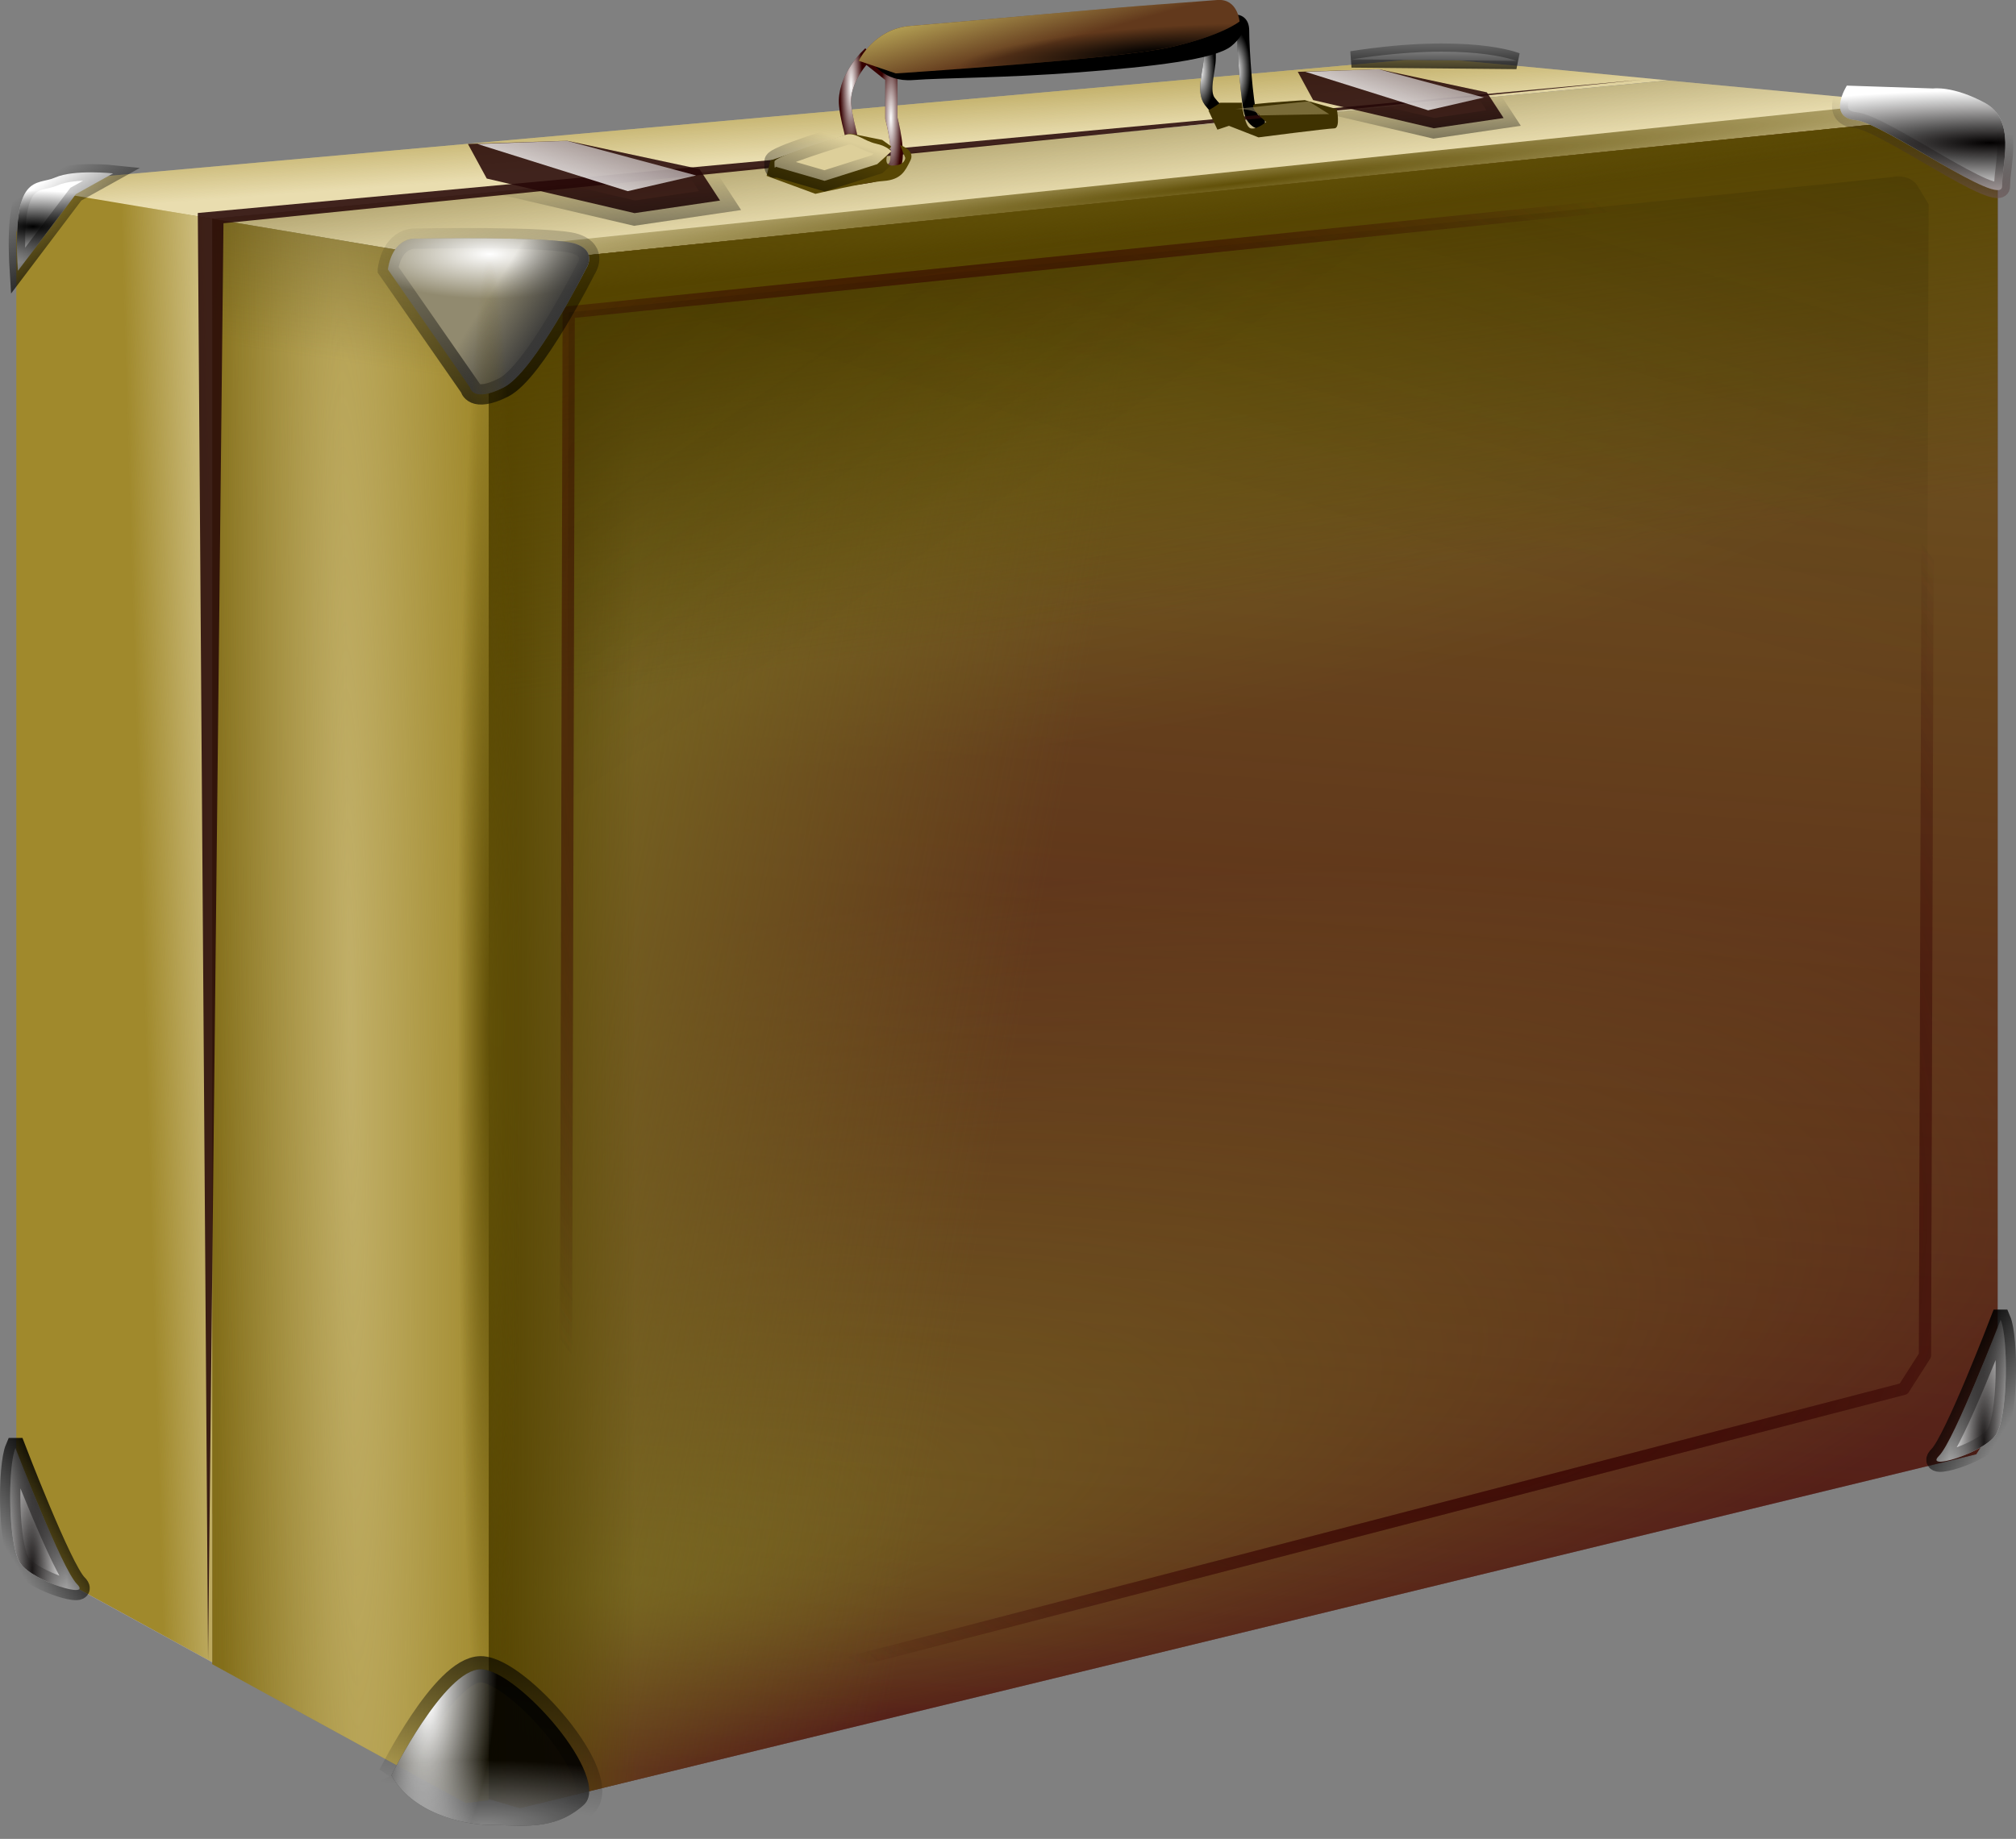<?xml version="1.0" encoding="UTF-8" standalone="no"?>
<!-- Created with Inkscape (http://www.inkscape.org/) -->
<svg
    xmlns:inkscape="http://www.inkscape.org/namespaces/inkscape"
    xmlns:rdf="http://www.w3.org/1999/02/22-rdf-syntax-ns#"
    xmlns="http://www.w3.org/2000/svg"
    xmlns:sodipodi="http://sodipodi.sourceforge.net/DTD/sodipodi-0.dtd"
    xmlns:cc="http://creativecommons.org/ns#"
    xmlns:xlink="http://www.w3.org/1999/xlink"
    xmlns:dc="http://purl.org/dc/elements/1.1/"
    xmlns:svg="http://www.w3.org/2000/svg"
    xmlns:ns1="http://sozi.baierouge.fr"
    id="svg2402"
    sodipodi:docname="suitcase.svg"
    inkscape:export-filename="/home/hrum/Pictures/openclipart/suitcase.png"
    viewBox="0 0 99.116 90.429"
    sodipodi:version="0.32"
    inkscape:export-xdpi="299.64917"
    version="1.0"
    inkscape:output_extension="org.inkscape.output.svg.inkscape"
    inkscape:export-ydpi="299.64917"
    inkscape:version="0.46+devel"
  >
  <rect x="0" y="0" width="99.116" height="90.429" fill="#808080" stroke="none"/>
  <title
      id="title215"
    >suitcase</title
  >
  <defs
      id="defs2404"
    >
    <linearGradient
        id="linearGradient3734"
        inkscape:collect="always"
      >
      <stop
          id="stop3736"
          style="stop-color:#ffffff"
          offset="0"
      />
      <stop
          id="stop3738"
          style="stop-color:#ffffff;stop-opacity:0"
          offset="1"
      />
    </linearGradient
    >
    <linearGradient
        id="linearGradient3644"
        inkscape:collect="always"
      >
      <stop
          id="stop3646"
          style="stop-color:#000000"
          offset="0"
      />
      <stop
          id="stop3648"
          style="stop-color:#000000;stop-opacity:0"
          offset="1"
      />
    </linearGradient
    >
    <linearGradient
        id="linearGradient3596"
        inkscape:collect="always"
      >
      <stop
          id="stop3598"
          style="stop-color:#1b1818"
          offset="0"
      />
      <stop
          id="stop3600"
          style="stop-color:#1b1818;stop-opacity:0"
          offset="1"
      />
    </linearGradient
    >
    <linearGradient
        id="linearGradient3398"
        inkscape:collect="always"
      >
      <stop
          id="stop3400"
          style="stop-color:#241c00"
          offset="0"
      />
      <stop
          id="stop3406"
          style="stop-color:#241c00;stop-opacity:0"
          offset="1"
      />
    </linearGradient
    >
    <linearGradient
        id="linearGradient3388"
        inkscape:collect="always"
      >
      <stop
          id="stop3390"
          style="stop-color:#350000"
          offset="0"
      />
      <stop
          id="stop3392"
          style="stop-color:#350000;stop-opacity:0"
          offset="1"
      />
    </linearGradient
    >
    <linearGradient
        id="linearGradient3302"
        inkscape:collect="always"
      >
      <stop
          id="stop3304"
          style="stop-color:#e9ddaf"
          offset="0"
      />
      <stop
          id="stop3306"
          style="stop-color:#e9ddaf;stop-opacity:0"
          offset="1"
      />
    </linearGradient
    >
    <linearGradient
        id="linearGradient3288"
        inkscape:collect="always"
      >
      <stop
          id="stop3290"
          style="stop-color:#554400"
          offset="0"
      />
      <stop
          id="stop3292"
          style="stop-color:#554400;stop-opacity:0"
          offset="1"
      />
    </linearGradient
    >
    <linearGradient
        id="linearGradient3266"
        inkscape:collect="always"
      >
      <stop
          id="stop3268"
          style="stop-color:#786721"
          offset="0"
      />
      <stop
          id="stop3270"
          style="stop-color:#786721;stop-opacity:0"
          offset="1"
      />
    </linearGradient
    >
    <radialGradient
        id="radialGradient3272"
        fx="209.36"
        fy="604.44"
        xlink:href="#linearGradient3266"
        gradientUnits="userSpaceOnUse"
        cy="585.51"
        cx="223.11"
        gradientTransform="matrix(1.541 -.236 .085 .554 -170.2 312.51)"
        r="37.091"
        inkscape:collect="always"
    />
    <radialGradient
        id="radialGradient3276"
        fx="218.95"
        fy="489.46"
        xlink:href="#linearGradient3266"
        gradientUnits="userSpaceOnUse"
        cy="514.66"
        cx="226.9"
        gradientTransform="matrix(1.312 -.171 .044 .34 -97.245 408.07)"
        r="37.091"
        inkscape:collect="always"
    />
    <linearGradient
        id="linearGradient3280"
        y2="628.57"
        xlink:href="#linearGradient3266"
        gradientUnits="userSpaceOnUse"
        x2="256.52"
        y1="511.43"
        x1="266.27"
        inkscape:collect="always"
    />
    <linearGradient
        id="linearGradient3284"
        y2="565"
        xlink:href="#linearGradient3266"
        gradientUnits="userSpaceOnUse"
        x2="227.59"
        y1="560.18"
        x1="202.34"
        inkscape:collect="always"
    />
    <linearGradient
        id="linearGradient3294"
        y2="566.79"
        xlink:href="#linearGradient3288"
        gradientUnits="userSpaceOnUse"
        x2="207.8"
        y1="566.79"
        x1="200.55"
        inkscape:collect="always"
    />
    <linearGradient
        id="linearGradient3298"
        y2="551.96"
        xlink:href="#linearGradient3288"
        gradientUnits="userSpaceOnUse"
        x2="218.52"
        y1="532.5"
        x1="215.73"
        inkscape:collect="always"
    />
    <linearGradient
        id="linearGradient3308"
        y2="573.17"
        xlink:href="#linearGradient3302"
        gradientUnits="userSpaceOnUse"
        x2="183.74"
        y1="572.99"
        x1="189.82"
        inkscape:collect="always"
    />
    <linearGradient
        id="linearGradient3318"
        y2="566.9"
        gradientUnits="userSpaceOnUse"
        x2="193.76"
        y1="567.08"
        x1="177.31"
        inkscape:collect="always"
      >
      <stop
          id="stop3314"
          style="stop-color:#5a4800"
          offset="0"
      />
      <stop
          id="stop3316"
          style="stop-color:#5a4800;stop-opacity:0"
          offset="1"
      />
    </linearGradient
    >
    <radialGradient
        id="radialGradient3328"
        gradientUnits="userSpaceOnUse"
        cy="569.22"
        cx="193.76"
        gradientTransform="matrix(1 -.011 .21 18.468 -119.59 -9940.9)"
        r="6.799"
        inkscape:collect="always"
      >
      <stop
          id="stop3324"
          style="stop-color:#e9ddaf;stop-opacity:.456"
          offset="0"
      />
      <stop
          id="stop3326"
          style="stop-color:#e9ddaf;stop-opacity:0"
          offset="1"
      />
    </radialGradient
    >
    <linearGradient
        id="linearGradient3356"
        y2="537.97"
        gradientUnits="userSpaceOnUse"
        x2="197.88"
        y1="519.58"
        x1="200.55"
        inkscape:collect="always"
      >
      <stop
          id="stop3352"
          style="stop-color:#504416"
          offset="0"
      />
      <stop
          id="stop3354"
          style="stop-color:#504416;stop-opacity:0"
          offset="1"
      />
    </linearGradient
    >
    <linearGradient
        id="linearGradient3366"
        y2="528.01"
        gradientUnits="userSpaceOnUse"
        x2="239.29"
        y1="519.79"
        x1="238.39"
        inkscape:collect="always"
      >
      <stop
          id="stop3362"
          style="stop-color:#6a5a1c"
          offset="0"
      />
      <stop
          id="stop3364"
          style="stop-color:#6a5a1c;stop-opacity:0"
          offset="1"
      />
    </linearGradient
    >
    <linearGradient
        id="linearGradient3384"
        y2="526.36"
        gradientUnits="userSpaceOnUse"
        x2="226.91"
        y1="520.29"
        x1="226.46"
        inkscape:collect="always"
      >
      <stop
          id="stop3380"
          style="stop-color:#876b00"
          offset="0"
      />
      <stop
          id="stop3382"
          style="stop-color:#876b00;stop-opacity:0"
          offset="1"
      />
    </linearGradient
    >
    <radialGradient
        id="radialGradient3394"
        xlink:href="#linearGradient3388"
        gradientUnits="userSpaceOnUse"
        cy="566.34"
        cx="237.82"
        gradientTransform="matrix(.878 -.725 1.064 1.289 -573.5 8.705)"
        r="34.019"
        inkscape:collect="always"
    />
    <linearGradient
        id="linearGradient3404"
        y2="556.52"
        xlink:href="#linearGradient3398"
        gradientUnits="userSpaceOnUse"
        x2="208.79"
        y1="480.98"
        x1="156.15"
        inkscape:collect="always"
    />
    <linearGradient
        id="linearGradient3410"
        y2="548.48"
        xlink:href="#linearGradient3398"
        gradientUnits="userSpaceOnUse"
        x2="251.82"
        y1="415.63"
        x1="292.22"
        inkscape:collect="always"
    />
    <linearGradient
        id="linearGradient3420"
        y2="529.26"
        gradientUnits="userSpaceOnUse"
        x2="199.43"
        y1="544.16"
        x1="203.04"
        inkscape:collect="always"
      >
      <stop
          id="stop3416"
          style="stop-color:#000000"
          offset="0"
      />
      <stop
          id="stop3418"
          style="stop-color:#000000;stop-opacity:0"
          offset="1"
      />
    </linearGradient
    >
    <radialGradient
        id="radialGradient3430"
        gradientUnits="userSpaceOnUse"
        cy="528.53"
        cx="200.54"
        gradientTransform="matrix(1.332 0 -7.0209e-7 .444 -66.518 297.34)"
        r="4.949"
        inkscape:collect="always"
      >
      <stop
          id="stop3426"
          style="stop-color:#ffffff"
          offset="0"
      />
      <stop
          id="stop3428"
          style="stop-color:#ffffff;stop-opacity:0"
          offset="1"
      />
    </radialGradient
    >
    <linearGradient
        id="linearGradient3440"
        y2="534.06"
        gradientUnits="userSpaceOnUse"
        x2="200.54"
        y1="535.88"
        x1="203.42"
        inkscape:collect="always"
      >
      <stop
          id="stop3436"
          style="stop-color:#373737"
          offset="0"
      />
      <stop
          id="stop3438"
          style="stop-color:#373737;stop-opacity:0"
          offset="1"
      />
    </linearGradient
    >
    <linearGradient
        id="linearGradient3450"
        y2="528.76"
        gradientUnits="userSpaceOnUse"
        x2="178.03"
        gradientTransform="matrix(.806 0 0 .808 34.558 101.57)"
        y1="534.4"
        x1="181.9"
        inkscape:collect="always"
      >
      <stop
          id="stop3446"
          style="stop-color:#000000"
          offset="0"
      />
      <stop
          id="stop3448"
          style="stop-color:#000000;stop-opacity:0"
          offset="1"
      />
    </linearGradient
    >
    <radialGradient
        id="radialGradient3468"
        gradientUnits="userSpaceOnUse"
        cy="530.9"
        cx="178.01"
        gradientTransform="matrix(2.017 -0 8.2331e-7 .603 -180.91 210.52)"
        r="2.934"
        inkscape:collect="always"
      >
      <stop
          id="stop3464"
          style="stop-color:#000000"
          offset="0"
      />
      <stop
          id="stop3466"
          style="stop-color:#000000;stop-opacity:0"
          offset="1"
      />
    </radialGradient
    >
    <radialGradient
        id="radialGradient3501"
        gradientUnits="userSpaceOnUse"
        cy="570.2"
        cx="200.58"
        gradientTransform="matrix(1 0 0 23.96 0 -13092)"
        r="1.578"
        inkscape:collect="always"
      >
      <stop
          id="stop3497"
          style="stop-color:#615008"
          offset="0"
      />
      <stop
          id="stop3499"
          style="stop-color:#615008;stop-opacity:0"
          offset="1"
      />
    </radialGradient
    >
    <radialGradient
        id="radialGradient3512"
        gradientUnits="userSpaceOnUse"
        cy="537.94"
        cx="176.62"
        gradientTransform="matrix(1.578 .002 -0 .057 -102.42 520.81)"
        r="36.244"
        inkscape:collect="always"
      >
      <stop
          id="stop3508"
          style="stop-color:#615008"
          offset="0"
      />
      <stop
          id="stop3510"
          style="stop-color:#615008;stop-opacity:0"
          offset="1"
      />
    </radialGradient
    >
    <linearGradient
        id="linearGradient3522"
        y2="526.6"
        gradientUnits="userSpaceOnUse"
        x2="275.25"
        gradientTransform="matrix(1.119 0 0 1.119 -32.595 -63.158)"
        y1="531.52"
        x1="274.24"
        inkscape:collect="always"
      >
      <stop
          id="stop3518"
          style="stop-color:#b88b8b"
          offset="0"
      />
      <stop
          id="stop3520"
          style="stop-color:#000000;stop-opacity:0"
          offset="1"
      />
    </linearGradient
    >
    <radialGradient
        id="radialGradient3532"
        gradientUnits="userSpaceOnUse"
        cy="526.6"
        cx="273.89"
        gradientTransform="matrix(4.428 3.9769e-7 -6.3547e-8 .708 -938.44 153.7)"
        r="3.631"
        inkscape:collect="always"
      >
      <stop
          id="stop3528"
          style="stop-color:#020000"
          offset="0"
      />
      <stop
          id="stop3530"
          style="stop-color:#020000;stop-opacity:0"
          offset="1"
      />
    </radialGradient
    >
    <linearGradient
        id="linearGradient3542"
        y2="520.64"
        gradientUnits="userSpaceOnUse"
        x2="250.89"
        gradientTransform="matrix(1.107 0 0 .591 -26.157 213.43)"
        y1="525.06"
        x1="250.89"
        inkscape:collect="always"
      >
      <stop
          id="stop3538"
          style="stop-color:#000000"
          offset="0"
      />
      <stop
          id="stop3540"
          style="stop-color:#000000;stop-opacity:0"
          offset="1"
      />
    </linearGradient
    >
    <linearGradient
        id="linearGradient3554"
        y2="608.22"
        gradientUnits="userSpaceOnUse"
        x2="203.5"
        gradientTransform="matrix(1.29 0 0 1.29 -58.213 -176)"
        y1="599.64"
        x1="204.89"
        inkscape:collect="always"
      >
      <stop
          id="stop3550"
          style="stop-color:#000000"
          offset="0"
      />
      <stop
          id="stop3552"
          style="stop-color:#000000;stop-opacity:0"
          offset="1"
      />
    </linearGradient
    >
    <radialGradient
        id="radialGradient3572"
        xlink:href="#linearGradient3734"
        gradientUnits="userSpaceOnUse"
        cy="603.94"
        cx="197.02"
        gradientTransform="matrix(.855 .075 -.216 2.446 159.64 -888.79)"
        r="3.769"
        inkscape:collect="always"
    />
    <radialGradient
        id="radialGradient3576"
        xlink:href="#linearGradient3734"
        gradientUnits="userSpaceOnUse"
        cy="606.12"
        cx="201.19"
        gradientTransform="matrix(-0 .858 -3.112 -0 2086.6 436.68)"
        r="3.769"
        inkscape:collect="always"
    />
    <linearGradient
        id="linearGradient3592"
        y2="595.22"
        xlink:href="#linearGradient3644"
        gradientUnits="userSpaceOnUse"
        x2="176.4"
        gradientTransform="translate(.126)"
        y1="593.08"
        x1="179.81"
        inkscape:collect="always"
    />
    <radialGradient
        id="radialGradient3602"
        xlink:href="#linearGradient3596"
        gradientUnits="userSpaceOnUse"
        cy="595.33"
        cx="178.1"
        gradientTransform="matrix(1 7.8882e-7 -0 4.707 0.002 -2205.5)"
        r="1.707"
        inkscape:collect="always"
    />
    <linearGradient
        id="linearGradient3610"
        y2="595.22"
        xlink:href="#linearGradient3644"
        gradientUnits="userSpaceOnUse"
        x2="176.4"
        gradientTransform="matrix(-1 0 0 1 452.04 -6.314)"
        y1="593.08"
        x1="179.81"
        inkscape:collect="always"
    />
    <radialGradient
        id="radialGradient3612"
        xlink:href="#linearGradient3596"
        gradientUnits="userSpaceOnUse"
        cy="595.33"
        cx="178.1"
        gradientTransform="matrix(-1 7.8882e-7 0 4.707 452.16 -2211.8)"
        r="1.707"
        inkscape:collect="always"
    />
    <linearGradient
        id="linearGradient3650"
        y2="527.78"
        xlink:href="#linearGradient3644"
        gradientUnits="userSpaceOnUse"
        x2="208.59"
        gradientTransform="matrix(1.225 0 .555 1.225 -339.27 -118.21)"
        y1="532.07"
        x1="208.85"
        inkscape:collect="always"
    />
    <linearGradient
        id="linearGradient3660"
        y2="522.66"
        xlink:href="#linearGradient3734"
        gradientUnits="userSpaceOnUse"
        x2="208.72"
        gradientTransform="matrix(1.225 0 .555 1.225 -339.27 -118.21)"
        y1="529.99"
        x1="206.01"
        inkscape:collect="always"
    />
    <linearGradient
        id="linearGradient3666"
        y2="527.78"
        xlink:href="#linearGradient3644"
        gradientUnits="userSpaceOnUse"
        x2="208.59"
        gradientTransform="matrix(1 0 .453 1 -199.57 -3.409)"
        y1="532.07"
        x1="208.85"
        inkscape:collect="always"
    />
    <linearGradient
        id="linearGradient3668"
        y2="522.66"
        xlink:href="#linearGradient3734"
        gradientUnits="userSpaceOnUse"
        x2="208.72"
        gradientTransform="matrix(1 0 .453 1 -199.57 -3.409)"
        y1="529.99"
        x1="206.01"
        inkscape:collect="always"
    />
    <radialGradient
        id="radialGradient3680"
        gradientUnits="userSpaceOnUse"
        cy="530.75"
        cx="232.9"
        gradientTransform="matrix(.997 -.076 .01 .128 -4.455 471.83)"
        r="9.407"
        inkscape:collect="always"
      >
      <stop
          id="stop3676"
          style="stop-color:#000000"
          offset="0"
      />
      <stop
          id="stop3678"
          style="stop-color:#000000;stop-opacity:0"
          offset="1"
      />
    </radialGradient
    >
    <linearGradient
        id="linearGradient3690"
        y2="521.35"
        gradientUnits="userSpaceOnUse"
        x2="230.19"
        gradientTransform="matrix(.997 -.076 .076 .997 -38.953 18.835)"
        y1="518.44"
        x1="229.62"
        inkscape:collect="always"
      >
      <stop
          id="stop3686"
          style="stop-color:#b6a356"
          offset="0"
      />
      <stop
          id="stop3688"
          style="stop-color:#b6a356;stop-opacity:0"
          offset="1"
      />
    </linearGradient
    >
    <radialGradient
        id="radialGradient3714"
        xlink:href="#linearGradient3734"
        gradientUnits="userSpaceOnUse"
        cy="524.06"
        cx="218.26"
        gradientTransform="matrix(.212 0 -0 1.26 172.09 -136.57)"
        r="2.643"
        inkscape:collect="always"
    />
    <radialGradient
        id="radialGradient3718"
        xlink:href="#linearGradient3734"
        gradientUnits="userSpaceOnUse"
        cy="525.31"
        cx="227.5"
        gradientTransform="matrix(.212 0 -0 1.26 172.09 -136.57)"
        r="2.643"
        inkscape:collect="always"
    />
    <linearGradient
        id="linearGradient3728"
        y2="527.26"
        gradientUnits="userSpaceOnUse"
        x2="220.84"
        y1="533.2"
        x1="218.96"
        inkscape:collect="always"
      >
      <stop
          id="stop3724"
          style="stop-color:#000000"
          offset="0"
      />
      <stop
          id="stop3726"
          style="stop-color:#000000;stop-opacity:0"
          offset="1"
      />
    </linearGradient
    >
    <radialGradient
        id="radialGradient3740"
        xlink:href="#linearGradient3734"
        gradientUnits="userSpaceOnUse"
        cy="523.08"
        cx="235.53"
        gradientTransform="matrix(.42 6.1509e-7 -0 1.132 136.61 -69.126)"
        r="1.742"
        inkscape:collect="always"
    />
    <radialGradient
        id="radialGradient3744"
        xlink:href="#linearGradient3734"
        gradientUnits="userSpaceOnUse"
        cy="523.08"
        cx="239.68"
        gradientTransform="matrix(.42 6.1509e-7 -0 1.132 136.61 -69.126)"
        r="1.742"
        inkscape:collect="always"
    />
  </defs
  >
  <sodipodi:namedview
      id="base"
      bordercolor="#666666"
      inkscape:pageshadow="2"
      guidetolerance="10"
      pagecolor="#ffffff"
      gridtolerance="10000"
      inkscape:window-height="999"
      inkscape:zoom="1.979899"
      objecttolerance="10"
      showgrid="false"
      borderopacity="1.0"
      inkscape:current-layer="layer1"
      inkscape:cx="1.0766731"
      inkscape:cy="54.151907"
      inkscape:window-y="24"
      inkscape:window-x="2"
      inkscape:window-width="1344"
      inkscape:pageopacity="0.0"
      inkscape:document-units="px"
  />
  <g
      id="layer1"
      inkscape:label="Layer 1"
      inkscape:groupmode="layer"
      transform="translate(-176.52 -519.51)"
    >
    <path
        id="path2456"
        style="fill-rule:evenodd;fill:#afafde"
        d="m177.32 595.98 9.636 5.275 71.562-15.987-11.678-3.901-69.52 14.613z"
        inkscape:export-ydpi="299.57056"
        inkscape:export-filename="E:\Kingston_1_0\path3748.png"
        inkscape:export-xdpi="299.57056"
    />
    <path
        id="path2462"
        style="fill-rule:evenodd;fill:#e9ddaf"
        d="m177.89 529.28 1.587-0.155 7.48 1.139 71.562-6.802c-3.44-0.327-6.649-0.654-10.321-0.98l-1.421-0.003c0.691 0.039-0.811-0.048-1.248-0.009l-66.287 5.923-1.354 0.886z"
        inkscape:export-ydpi="299.57056"
        sodipodi:nodetypes="ccccccccc"
        inkscape:export-filename="E:\Kingston_1_0\path3748.png"
        inkscape:export-xdpi="299.57056"
    />
    <path
        id="path2466"
        style="fill-rule:evenodd;fill:#a0892c"
        d="m177.89 529.28 1.596-0.268 7.472 1.253v70.986l-8.833-4.836-0.803-0.881v-0.963-63.64l0.568-1.652z"
        inkscape:export-ydpi="299.57056"
        sodipodi:nodetypes="ccccccccc"
        inkscape:export-filename="E:\Kingston_1_0\path3748.png"
        inkscape:export-xdpi="299.57056"
    />
    <path
        id="path2482"
        style="fill-rule:evenodd;fill:#e9ddaf"
        d="m200.55 532.55-13.598-2.281 71.562-6.802c4.757 0.452 9.741 0.904 14.272 1.356l0.43 0.374-72.666 7.353z"
        inkscape:export-ydpi="299.57056"
        sodipodi:nodetypes="cccccc"
        inkscape:export-filename="E:\Kingston_1_0\path3748.png"
        inkscape:export-xdpi="299.57056"
    />
    <path
        id="path2484"
        style="fill-rule:evenodd;fill:#460015"
        d="m200.55 532.55v75.424l1.529 0.449 71.601-17.399 1.052-1.645v-62.863l-0.568-0.941c-0.23-0.318-0.695-0.509-1.231-0.385l-72.382 7.36z"
        inkscape:export-ydpi="299.57056"
        sodipodi:nodetypes="ccccccccc"
        inkscape:export-filename="E:\Kingston_1_0\path3748.png"
        inkscape:export-xdpi="299.57056"
    />
    <path
        id="path2486"
        style="fill-rule:evenodd;fill:#a0892c"
        d="m200.55 532.55-13.598-2.281v71.076l12.465 6.83 1.133-0.137v-0.456-75.031z"
        inkscape:export-ydpi="299.57056"
        sodipodi:nodetypes="ccccccc"
        inkscape:export-filename="E:\Kingston_1_0\path3748.png"
        inkscape:export-xdpi="299.57056"
    />
    <path
        id="path2494"
        style="fill-rule:evenodd;fill:url(#radialGradient3272)"
        d="m200.55 532.55v75.424l1.529 0.449 71.601-17.399 1.052-1.645v-62.863l-0.568-0.941c-0.23-0.318-0.695-0.509-1.231-0.385l-72.382 7.36z"
        inkscape:export-ydpi="299.57056"
        sodipodi:nodetypes="ccccccccc"
        inkscape:export-filename="E:\Kingston_1_0\path3748.png"
        inkscape:export-xdpi="299.57056"
    />
    <path
        id="path3274"
        style="fill-rule:evenodd;fill:url(#radialGradient3276)"
        d="m200.55 532.55v75.424l1.529 0.449 71.601-17.399 1.052-1.645v-62.863l-0.568-0.941c-0.23-0.318-0.695-0.509-1.231-0.385l-72.382 7.36z"
        inkscape:export-ydpi="299.57056"
        sodipodi:nodetypes="ccccccccc"
        inkscape:export-filename="E:\Kingston_1_0\path3748.png"
        inkscape:export-xdpi="299.57056"
    />
    <path
        id="path3278"
        style="fill-rule:evenodd;fill:url(#linearGradient3280)"
        d="m200.55 532.55v75.424l1.529 0.449 71.601-17.399 1.052-1.645v-62.863l-0.568-0.941c-0.23-0.318-0.695-0.509-1.231-0.385l-72.382 7.36z"
        inkscape:export-ydpi="299.57056"
        sodipodi:nodetypes="ccccccccc"
        inkscape:export-filename="E:\Kingston_1_0\path3748.png"
        inkscape:export-xdpi="299.57056"
    />
    <path
        id="path3282"
        style="fill-rule:evenodd;fill:url(#linearGradient3284)"
        d="m200.55 532.55v75.424l1.529 0.449 71.601-17.399 1.052-1.645v-62.863l-0.568-0.941c-0.23-0.318-0.695-0.509-1.231-0.385l-72.382 7.36z"
        inkscape:export-ydpi="299.57056"
        sodipodi:nodetypes="ccccccccc"
        inkscape:export-filename="E:\Kingston_1_0\path3748.png"
        inkscape:export-xdpi="299.57056"
    />
    <path
        id="path3286"
        style="fill-rule:evenodd;fill:url(#linearGradient3294)"
        d="m200.55 532.55v75.424l1.529 0.449 71.601-17.399 1.052-1.645v-62.863l-0.568-0.941c-0.23-0.318-0.695-0.509-1.231-0.385l-72.382 7.36z"
        inkscape:export-ydpi="299.57056"
        sodipodi:nodetypes="ccccccccc"
        inkscape:export-filename="E:\Kingston_1_0\path3748.png"
        inkscape:export-xdpi="299.57056"
    />
    <path
        id="path3296"
        style="fill:url(#linearGradient3298);fill-rule:evenodd"
        d="m200.55 532.55v75.424l1.529 0.449 71.601-17.399 1.052-1.645v-62.863l-0.568-0.941c-0.23-0.318-0.695-0.509-1.231-0.385l-72.382 7.36z"
        inkscape:export-ydpi="299.57056"
        sodipodi:nodetypes="ccccccccc"
        inkscape:export-filename="E:\Kingston_1_0\path3748.png"
        inkscape:export-xdpi="299.57056"
    />
    <path
        id="path3300"
        style="fill:url(#linearGradient3308);fill-rule:evenodd"
        d="m177.89 529.28 1.596-0.268 7.472 1.253v70.986l-8.833-4.836-0.803-0.881v-0.963-63.64l0.568-1.652z"
        inkscape:export-ydpi="299.57056"
        sodipodi:nodetypes="ccccccccc"
        inkscape:export-filename="E:\Kingston_1_0\path3748.png"
        inkscape:export-xdpi="299.57056"
    />
    <path
        id="path3310"
        style="fill-rule:evenodd;fill:url(#linearGradient3318)"
        d="m200.55 532.55-13.598-2.281v71.076l12.465 6.83 1.133-0.137v-0.456-75.031z"
        inkscape:export-ydpi="299.57056"
        sodipodi:nodetypes="ccccccc"
        inkscape:export-filename="E:\Kingston_1_0\path3748.png"
        inkscape:export-xdpi="299.57056"
    />
    <path
        id="path3320"
        style="fill-rule:evenodd;fill:url(#radialGradient3328)"
        d="m200.55 532.55-13.598-2.281v71.076l12.465 6.83 1.133-0.137v-0.456-75.031z"
        inkscape:export-ydpi="299.57056"
        sodipodi:nodetypes="ccccccc"
        inkscape:export-filename="E:\Kingston_1_0\path3748.png"
        inkscape:export-xdpi="299.57056"
    />
    <path
        id="path3330"
        style="fill-rule:evenodd;fill:url(#linearGradient3308)"
        d="m177.89 529.28 1.596-0.268 7.472 1.253v70.986l-8.833-4.836-0.803-0.881v-0.963-63.64l0.568-1.652z"
        inkscape:export-ydpi="299.57056"
        sodipodi:nodetypes="ccccccccc"
        inkscape:export-filename="E:\Kingston_1_0\path3748.png"
        inkscape:export-xdpi="299.57056"
    />
    <path
        id="path3332"
        style="fill-rule:evenodd;fill:url(#linearGradient3356)"
        d="m200.55 532.55-13.598-2.281v71.076l12.465 6.83 1.133-0.137v-0.456-75.031z"
        inkscape:export-ydpi="299.57056"
        sodipodi:nodetypes="ccccccc"
        inkscape:export-filename="E:\Kingston_1_0\path3748.png"
        inkscape:export-xdpi="299.57056"
    />
    <path
        id="path3358"
        style="fill-rule:evenodd;fill:url(#linearGradient3366)"
        d="m200.55 532.55-13.598-2.281 71.562-6.802c4.757 0.452 9.741 0.904 14.272 1.356l0.43 0.374-72.666 7.353z"
        inkscape:export-ydpi="299.57056"
        sodipodi:nodetypes="cccccc"
        inkscape:export-filename="E:\Kingston_1_0\path3748.png"
        inkscape:export-xdpi="299.57056"
    />
    <path
        id="path3376"
        style="fill-rule:evenodd;fill:url(#linearGradient3384)"
        d="m177.89 529.28 1.587-0.155 7.48 1.139 71.562-6.802c-3.44-0.327-6.649-0.654-10.321-0.98l-1.421-0.003c0.691 0.039-0.811-0.048-1.248-0.009l-66.287 5.923-1.354 0.886z"
        inkscape:export-ydpi="299.57056"
        sodipodi:nodetypes="ccccccccc"
        inkscape:export-filename="E:\Kingston_1_0\path3748.png"
        inkscape:export-xdpi="299.57056"
    />
    <path
        id="path3386"
        style="stroke-linejoin:round;fill-rule:evenodd;stroke:url(#radialGradient3394);stroke-width:0.6;fill:url(#linearGradient3298)"
        d="m204.48 534.87-0.179 69.174 1.529 0.449 64.279-16.685 1.052-1.645 0.179-56.613-0.568-0.941c-0.23-0.318-0.695-0.509-1.231-0.385l-65.061 6.645z"
        inkscape:export-ydpi="299.57056"
        sodipodi:nodetypes="ccccccccc"
        inkscape:export-filename="E:\Kingston_1_0\path3748.png"
        inkscape:export-xdpi="299.57056"
    />
    <path
        id="path3396"
        style="stroke-linejoin:round;fill-rule:evenodd;stroke:url(#radialGradient3394);stroke-width:0.6;fill:url(#linearGradient3404)"
        d="m204.48 534.87-0.179 69.174 1.529 0.449 64.279-16.685 1.052-1.645 0.179-56.613-0.568-0.941c-0.23-0.318-0.695-0.509-1.231-0.385l-65.061 6.645z"
        inkscape:export-ydpi="299.57056"
        sodipodi:nodetypes="ccccccccc"
        inkscape:export-filename="E:\Kingston_1_0\path3748.png"
        inkscape:export-xdpi="299.57056"
    />
    <path
        id="path3730"
        style="stroke:#000000;stroke-width:0.6;fill:none"
        d="m238.71 525.63s-0.505 0-0.694-0.505c-0.189-0.505-0.379-3.157-0.379-4.104 0-0.947-1.073-0.253-1.641-0.316v1.641c0 0.631-0.379 1.641 0 2.147 0.379 0.505 0.947 0.884 0.947 0.884"
        inkscape:export-ydpi="299.57056"
        inkscape:export-filename="E:\Kingston_1_0\path3748.png"
        inkscape:export-xdpi="299.57056"
    />
    <path
        id="rect3503"
        style="fill-rule:evenodd;fill:url(#radialGradient3512)"
        d="m140.96 550.91 70.239 0.635 2.248 2.261-72.488 1.271v-4.167z"
        inkscape:export-ydpi="299.57056"
        sodipodi:nodetypes="ccccc"
        inkscape:export-filename="E:\Kingston_1_0\path3748.png"
        transform="rotate(-6.444)"
        inkscape:export-xdpi="299.57056"
    />
    <path
        id="path3408"
        style="stroke-linejoin:round;fill-rule:evenodd;stroke:url(#radialGradient3394);stroke-width:0.6;fill:url(#linearGradient3410)"
        d="m204.48 534.87-0.179 69.174 1.529 0.449 64.279-16.685 1.052-1.645 0.179-56.613-0.568-0.941c-0.23-0.318-0.695-0.509-1.231-0.385l-65.061 6.645z"
        inkscape:export-ydpi="299.57056"
        sodipodi:nodetypes="ccccccccc"
        inkscape:export-filename="E:\Kingston_1_0\path3748.png"
        inkscape:export-xdpi="299.57056"
    />
    <g
        id="g3474"
        inkscape:export-ydpi="299.57056"
        inkscape:export-xdpi="299.57056"
        inkscape:export-filename="E:\Kingston_1_0\path3748.png"
      >
      <path
          id="path3412"
          sodipodi:nodetypes="ccscscc"
          style="fill-rule:evenodd;stroke:url(#linearGradient3420);stroke-width:1px;fill:#918a6f"
          d="m195.59 532.76 4.041 5.808s0.126 0.758 1.641 0c1.515-0.758 4.041-5.808 4.041-5.808s0.631-0.884-0.505-1.263-7.829-0.253-7.829-0.253-1.136-0.126-1.389 1.515z"
      />
      <path
          id="path3422"
          sodipodi:nodetypes="ccscscc"
          style="fill-rule:evenodd;fill:url(#radialGradient3430)"
          d="m195.59 532.76 4.041 5.808s0.126 0.758 1.641 0c1.515-0.758 4.041-5.808 4.041-5.808s0.631-0.884-0.505-1.263-7.829-0.253-7.829-0.253-1.136-0.126-1.389 1.515z"
      />
      <path
          id="path3432"
          sodipodi:nodetypes="ccscscc"
          style="fill-rule:evenodd;fill:url(#linearGradient3440)"
          d="m195.59 532.76 4.041 5.808s0.126 0.758 1.641 0c1.515-0.758 4.041-5.808 4.041-5.808s0.631-0.884-0.505-1.263-7.829-0.253-7.829-0.253-1.136-0.126-1.389 1.515z"
      />
    </g
    >
    <g
        id="g3470"
        inkscape:export-ydpi="299.57056"
        inkscape:export-xdpi="299.57056"
        inkscape:export-filename="E:\Kingston_1_0\path3748.png"
      >
      <path
          id="path3442"
          style="fill-rule:evenodd;stroke:url(#linearGradient3450);stroke-width:.807px;fill:#ffffff"
          d="m177.4 532.83 2.851-3.774 1.833-1.02s-1.935-0.204-2.851 0.204c-0.916 0.408-2.138-0.306-1.833 4.59z"
      />
      <path
          id="path3452"
          style="fill-rule:evenodd;fill:url(#radialGradient3468)"
          d="m177.4 532.83 2.851-3.774 1.833-1.02s-1.935-0.204-2.851 0.204c-0.916 0.408-2.138-0.306-1.833 4.59z"
      />
    </g
    >
    <rect
        id="rect3493"
        style="fill-rule:evenodd;fill:url(#radialGradient3501)"
        inkscape:export-ydpi="299.57056"
        inkscape:export-filename="E:\Kingston_1_0\path3748.png"
        height="75.635"
        width="3.157"
        inkscape:export-xdpi="299.57056"
        y="532.39"
        x="199"
    />
    <path
        id="path3514"
        style="fill-rule:evenodd;stroke:url(#linearGradient3522);stroke-width:.784;fill:#ffffff"
        d="m267.32 523.72s-0.989 1.555 0.424 1.696c1.413 0.141 7.208 4.381 7.208 3.251s0.707-3.251-0.848-4.099c-1.555-0.848-2.544-0.707-2.544-0.707l-4.24-0.141z"
        inkscape:export-ydpi="299.57056"
        sodipodi:nodetypes="cssscc"
        inkscape:export-filename="E:\Kingston_1_0\path3748.png"
        inkscape:export-xdpi="299.57056"
    />
    <path
        id="path3524"
        style="fill-rule:evenodd;fill:url(#radialGradient3532)"
        d="m267.32 523.72s-0.989 1.555 0.424 1.696c1.413 0.141 7.208 4.381 7.208 3.251s0.707-3.251-0.848-4.099c-1.555-0.848-2.544-0.707-2.544-0.707l-4.24-0.141z"
        inkscape:export-ydpi="299.57056"
        sodipodi:nodetypes="cssscc"
        inkscape:export-filename="E:\Kingston_1_0\path3748.png"
        inkscape:export-xdpi="299.57056"
    />
    <path
        id="path3534"
        style="fill-rule:evenodd;stroke:url(#linearGradient3542);stroke-width:.809px;fill:#bababa"
        d="m242.97 522.43 8.109 0.075s-2.377-0.97-8.109-0.075z"
        inkscape:export-ydpi="299.57056"
        inkscape:export-filename="E:\Kingston_1_0\path3748.png"
        inkscape:export-xdpi="299.57056"
    />
    <path
        id="path3544"
        style="fill-rule:evenodd;fill:#270808;fill-opacity:.867"
        d="m186.75 601.2-0.505-71.216 71.089-6.566-69.827 7.071-0.758 70.711z"
        inkscape:export-ydpi="299.57056"
        inkscape:export-filename="E:\Kingston_1_0\path3748.png"
        inkscape:export-xdpi="299.57056"
    />
    <path
        id="path3546"
        style="fill-rule:evenodd;fill-opacity:.867;stroke:url(#linearGradient3554);stroke-width:1.29px;fill:#000000"
        d="m195.76 606.81s2.607-5.213 4.399-5.213 6.516 5.376 5.05 6.679-3.095 0.977-4.561 0.977-3.91-0.652-4.887-2.444z"
        inkscape:export-ydpi="299.57056"
        inkscape:export-filename="E:\Kingston_1_0\path3748.png"
        inkscape:export-xdpi="299.57056"
    />
    <path
        id="path3556"
        style="fill-rule:evenodd;fill:url(#radialGradient3572)"
        d="m195.76 606.81s2.607-5.213 4.399-5.213 6.516 5.376 5.05 6.679-3.095 0.977-4.561 0.977-3.91-0.652-4.887-2.444z"
        inkscape:export-ydpi="299.57056"
        inkscape:export-filename="E:\Kingston_1_0\path3748.png"
        inkscape:export-xdpi="299.57056"
    />
    <path
        id="path3574"
        style="opacity:.491;fill-rule:evenodd;fill:url(#radialGradient3576)"
        d="m195.76 606.81s2.607-5.213 4.399-5.213 6.516 5.376 5.05 6.679-3.095 0.977-4.561 0.977-3.91-0.652-4.887-2.444z"
        inkscape:export-ydpi="299.57056"
        inkscape:export-filename="E:\Kingston_1_0\path3748.png"
        inkscape:export-xdpi="299.57056"
    />
    <path
        id="path3584"
        style="fill-rule:evenodd;stroke:url(#linearGradient3592);stroke-width:1px;fill:#ffffff"
        d="m177.28 590.72s2.273 5.935 3.03 6.692c0.758 0.758-2.147-0.126-2.778-1.01-0.631-0.884-0.631-4.798-0.253-5.682z"
        inkscape:export-ydpi="299.57056"
        inkscape:export-filename="E:\Kingston_1_0\path3748.png"
        inkscape:export-xdpi="299.57056"
    />
    <path
        id="path3594"
        style="fill-rule:evenodd;fill:url(#radialGradient3602)"
        d="m177.28 590.72s2.273 5.935 3.03 6.692c0.758 0.758-2.147-0.126-2.778-1.01-0.631-0.884-0.631-4.798-0.253-5.682z"
        inkscape:export-ydpi="299.57056"
        inkscape:export-filename="E:\Kingston_1_0\path3748.png"
        inkscape:export-xdpi="299.57056"
    />
    <path
        id="path3606"
        style="fill-rule:evenodd;stroke:url(#linearGradient3610);stroke-width:1px;fill:#ffffff"
        d="m274.88 584.41s-2.273 5.935-3.03 6.692c-0.758 0.758 2.147-0.126 2.778-1.01 0.631-0.884 0.631-4.798 0.253-5.682z"
        inkscape:export-ydpi="299.57056"
        inkscape:export-filename="E:\Kingston_1_0\path3748.png"
        inkscape:export-xdpi="299.57056"
    />
    <path
        id="path3608"
        style="fill-rule:evenodd;fill:url(#radialGradient3612)"
        d="m274.88 584.41s-2.273 5.935-3.03 6.692c-0.758 0.758 2.147-0.126 2.778-1.01 0.631-0.884 0.631-4.798 0.253-5.682z"
        inkscape:export-ydpi="299.57056"
        inkscape:export-filename="E:\Kingston_1_0\path3748.png"
        inkscape:export-xdpi="299.57056"
    />
    <path
        id="path3642"
        style="fill-rule:evenodd;fill-opacity:.867;stroke:url(#linearGradient3650);stroke-width:1.225px;fill:#270808"
        d="m200.45 528.29 7.266 1.701 4.205-0.619-1.01-1.547-6.507-1.392-4.879 0.155 0.925 1.701z"
        inkscape:export-ydpi="299.57056"
        inkscape:export-filename="E:\Kingston_1_0\path3748.png"
        inkscape:export-xdpi="299.57056"
    />
    <path
        id="path3652"
        style="fill-rule:evenodd;fill:url(#linearGradient3660)"
        d="m199.99 526.59 7.391 2.32 3.362-0.773-6.338-1.701-4.415 0.155z"
        inkscape:export-ydpi="299.57056"
        inkscape:export-filename="E:\Kingston_1_0\path3748.png"
        inkscape:export-xdpi="299.57056"
    />
    <path
        id="path3662"
        style="fill-rule:evenodd;fill-opacity:.867;stroke:url(#linearGradient3666);stroke-width:1px;fill:#270808"
        d="m241.08 524.43 5.932 1.389 3.433-0.505-0.824-1.263-5.313-1.136-3.983 0.126 0.755 1.389z"
        inkscape:export-ydpi="299.57056"
        inkscape:export-filename="E:\Kingston_1_0\path3748.png"
        inkscape:export-xdpi="299.57056"
    />
    <path
        id="path3664"
        style="fill-rule:evenodd;fill:url(#linearGradient3668)"
        d="m240.7 523.04 6.035 1.894 2.745-0.631-5.175-1.389-3.605 0.126z"
        inkscape:export-ydpi="299.57056"
        inkscape:export-filename="E:\Kingston_1_0\path3748.png"
        inkscape:export-xdpi="299.57056"
    />
    <path
        id="path3732"
        style="stroke:url(#radialGradient3740);stroke-width:0.6;fill:none"
        d="m238.71 525.63s-0.505 0-0.694-0.505c-0.189-0.505-0.379-3.157-0.379-4.104 0-0.947-1.073-0.253-1.641-0.316v1.641c0 0.631-0.379 1.641 0 2.147 0.379 0.505 0.947 0.884 0.947 0.884"
        inkscape:export-ydpi="299.57056"
        inkscape:export-filename="E:\Kingston_1_0\path3748.png"
        inkscape:export-xdpi="299.57056"
    />
    <path
        id="path3742"
        style="stroke:url(#radialGradient3744);stroke-width:0.6;fill:none"
        d="m238.71 525.63s-0.505 0-0.694-0.505c-0.189-0.505-0.379-3.157-0.379-4.104 0-0.947-1.073-0.253-1.641-0.316v1.641c0 0.631-0.379 1.641 0 2.147 0.379 0.505 0.947 0.884 0.947 0.884"
        inkscape:export-ydpi="299.57056"
        inkscape:export-filename="E:\Kingston_1_0\path3748.png"
        inkscape:export-xdpi="299.57056"
    />
    <path
        id="path3694"
        style="stroke:#350000;stroke-width:0.6;fill:none"
        d="m218.07 528.35s2.02-0.126 2.399-0.631c0.379-0.505-0.126-2.399-0.126-2.399v-2.02l-1.263-1.01s-1.136 1.136-1.01 2.399c0.126 1.263 0.631 1.894 0 2.02-0.631 0.126-2.147 0.631-2.147 0.631l2.147 1.01z"
        inkscape:export-ydpi="299.57056"
        inkscape:export-filename="E:\Kingston_1_0\path3748.png"
        inkscape:export-xdpi="299.57056"
    />
    <path
        id="path3706"
        style="stroke:url(#radialGradient3714);stroke-width:0.6;fill:none"
        d="m218.07 528.35s2.02-0.126 2.399-0.631c0.379-0.505-0.126-2.399-0.126-2.399v-2.02l-1.263-1.01s-1.136 1.136-1.01 2.399c0.126 1.263 0.631 1.894 0 2.02-0.631 0.126-2.147 0.631-2.147 0.631l2.147 1.01z"
        inkscape:export-ydpi="299.57056"
        inkscape:export-filename="E:\Kingston_1_0\path3748.png"
        inkscape:export-xdpi="299.57056"
    />
    <path
        id="path3716"
        style="stroke:url(#radialGradient3718);stroke-width:0.6;fill:none"
        d="m218.07 528.35s2.02-0.126 2.399-0.631c0.379-0.505-0.126-2.399-0.126-2.399v-2.02l-1.263-1.01s-1.136 1.136-1.01 2.399c0.126 1.263 0.631 1.894 0 2.02-0.631 0.126-2.147 0.631-2.147 0.631l2.147 1.01z"
        inkscape:export-ydpi="299.57056"
        inkscape:export-filename="E:\Kingston_1_0\path3748.png"
        inkscape:export-xdpi="299.57056"
    />
    <path
        id="path3704"
        style="fill-rule:evenodd;fill:#584704"
        d="m214.4 527.4 3.914-1.326 1.578 0.316 0.442 0.316s-0.568 0.947 0.063 0.947c0.631 0 0.631-0.379 0.631-0.379l-0.253-0.631s0.758 0.253 0.505 0.758-0.442 0.947-1.326 1.01c-0.884 0.063-3.346 0.631-3.346 0.631l-2.399-0.884 0.189-0.758z"
        inkscape:export-ydpi="299.57056"
        inkscape:export-filename="E:\Kingston_1_0\path3748.png"
        inkscape:export-xdpi="299.57056"
    />
    <path
        id="path3720"
        style="fill-rule:evenodd;stroke:url(#linearGradient3728);stroke-width:1px;fill:#ddcf9a"
        d="m214.66 527.71 2.399 0.694 2.588-0.821 0.694-0.631s-0.189-0.253-0.758-0.379-1.01-0.568-1.452-0.442c-0.442 0.126-3.535 1.073-3.535 1.326 0 0.253 0 0.379 0.063 0.253z"
        inkscape:export-ydpi="299.57056"
        inkscape:export-filename="E:\Kingston_1_0\path3748.png"
        inkscape:export-xdpi="299.57056"
    />
    <path
        id="path3692"
        style="fill-rule:evenodd;fill:#000000"
        d="m219.37 522.52s0.572 1.039 2.043 0.927c1.47-0.112 4.43-0.097 8.106-0.377 3.676-0.28 6.731-0.633 7.543-1.296 0.812-0.663 0.984-1.639-0.495-1.647-1.48-0.008-17.073 2.383-17.196 2.393z"
        inkscape:export-ydpi="299.57056"
        inkscape:export-filename="E:\Kingston_1_0\path3748.png"
        inkscape:export-xdpi="299.57056"
    />
    <path
        id="path3670"
        style="fill-rule:evenodd;fill:#62391c"
        d="m220.56 523.12s10.837-0.699 13.453-1.278c2.615-0.579 3.449-1.276 3.449-1.276s-0.086-1.133-1.093-1.056-1.637 0.125-3.651 0.278c-2.014 0.153-9.685 0.864-11.448 0.998-1.763 0.134-2.529 1.712-2.529 1.712l1.82 0.621z"
        inkscape:export-ydpi="299.57056"
        inkscape:export-filename="E:\Kingston_1_0\path3748.png"
        inkscape:export-xdpi="299.57056"
    />
    <path
        id="path3672"
        style="fill-rule:evenodd;fill:url(#radialGradient3680)"
        d="m220.56 523.12s10.837-0.699 13.453-1.278c2.615-0.579 3.449-1.276 3.449-1.276s-0.086-1.133-1.093-1.056-1.637 0.125-3.651 0.278c-2.014 0.153-9.685 0.864-11.448 0.998-1.763 0.134-2.529 1.712-2.529 1.712l1.82 0.621z"
        inkscape:export-ydpi="299.57056"
        inkscape:export-filename="E:\Kingston_1_0\path3748.png"
        inkscape:export-xdpi="299.57056"
    />
    <path
        id="path3682"
        style="fill-rule:evenodd;fill:url(#linearGradient3690)"
        d="m220.56 523.12s10.837-0.699 13.453-1.278c2.615-0.579 3.449-1.276 3.449-1.276s-0.086-1.133-1.093-1.056-1.637 0.125-3.651 0.278c-2.014 0.153-9.685 0.864-11.448 0.998-1.763 0.134-2.529 1.712-2.529 1.712l1.82 0.621z"
        inkscape:export-ydpi="299.57056"
        inkscape:export-filename="E:\Kingston_1_0\path3748.png"
        inkscape:export-xdpi="299.57056"
    />
    <path
        id="path3746"
        style="fill-rule:evenodd;fill:#3f3201"
        d="m236.5 524.56h1.073s0.126 1.2 0.442 1.263c0.316 0.063 0.758-0.316 0.758-0.316s-1.01-0.821-0.505-0.884c0.505-0.063 2.399-0.189 2.399-0.189l1.578 0.442s0.189 0.947-0.126 0.947-3.725 0.442-3.725 0.442l-1.452-0.568-0.568 0.189-0.442-0.947s0.442-0.253 0.568-0.379z"
        inkscape:export-ydpi="299.57056"
        inkscape:export-filename="E:\Kingston_1_0\path3748.png"
        inkscape:export-xdpi="299.57056"
    />
    <path
        id="path3748"
        inkscape:export-ydpi="299.57056"
        style="fill-rule:evenodd;fill:#d9ca92;fill-opacity:.378"
        inkscape:export-xdpi="299.57056"
        d="m237.26 524.87 3.599-0.379 1.01 0.631-3.409 0.063s-0.126-0.316-1.2-0.316z"
    />
  </g
  >
</svg
>
